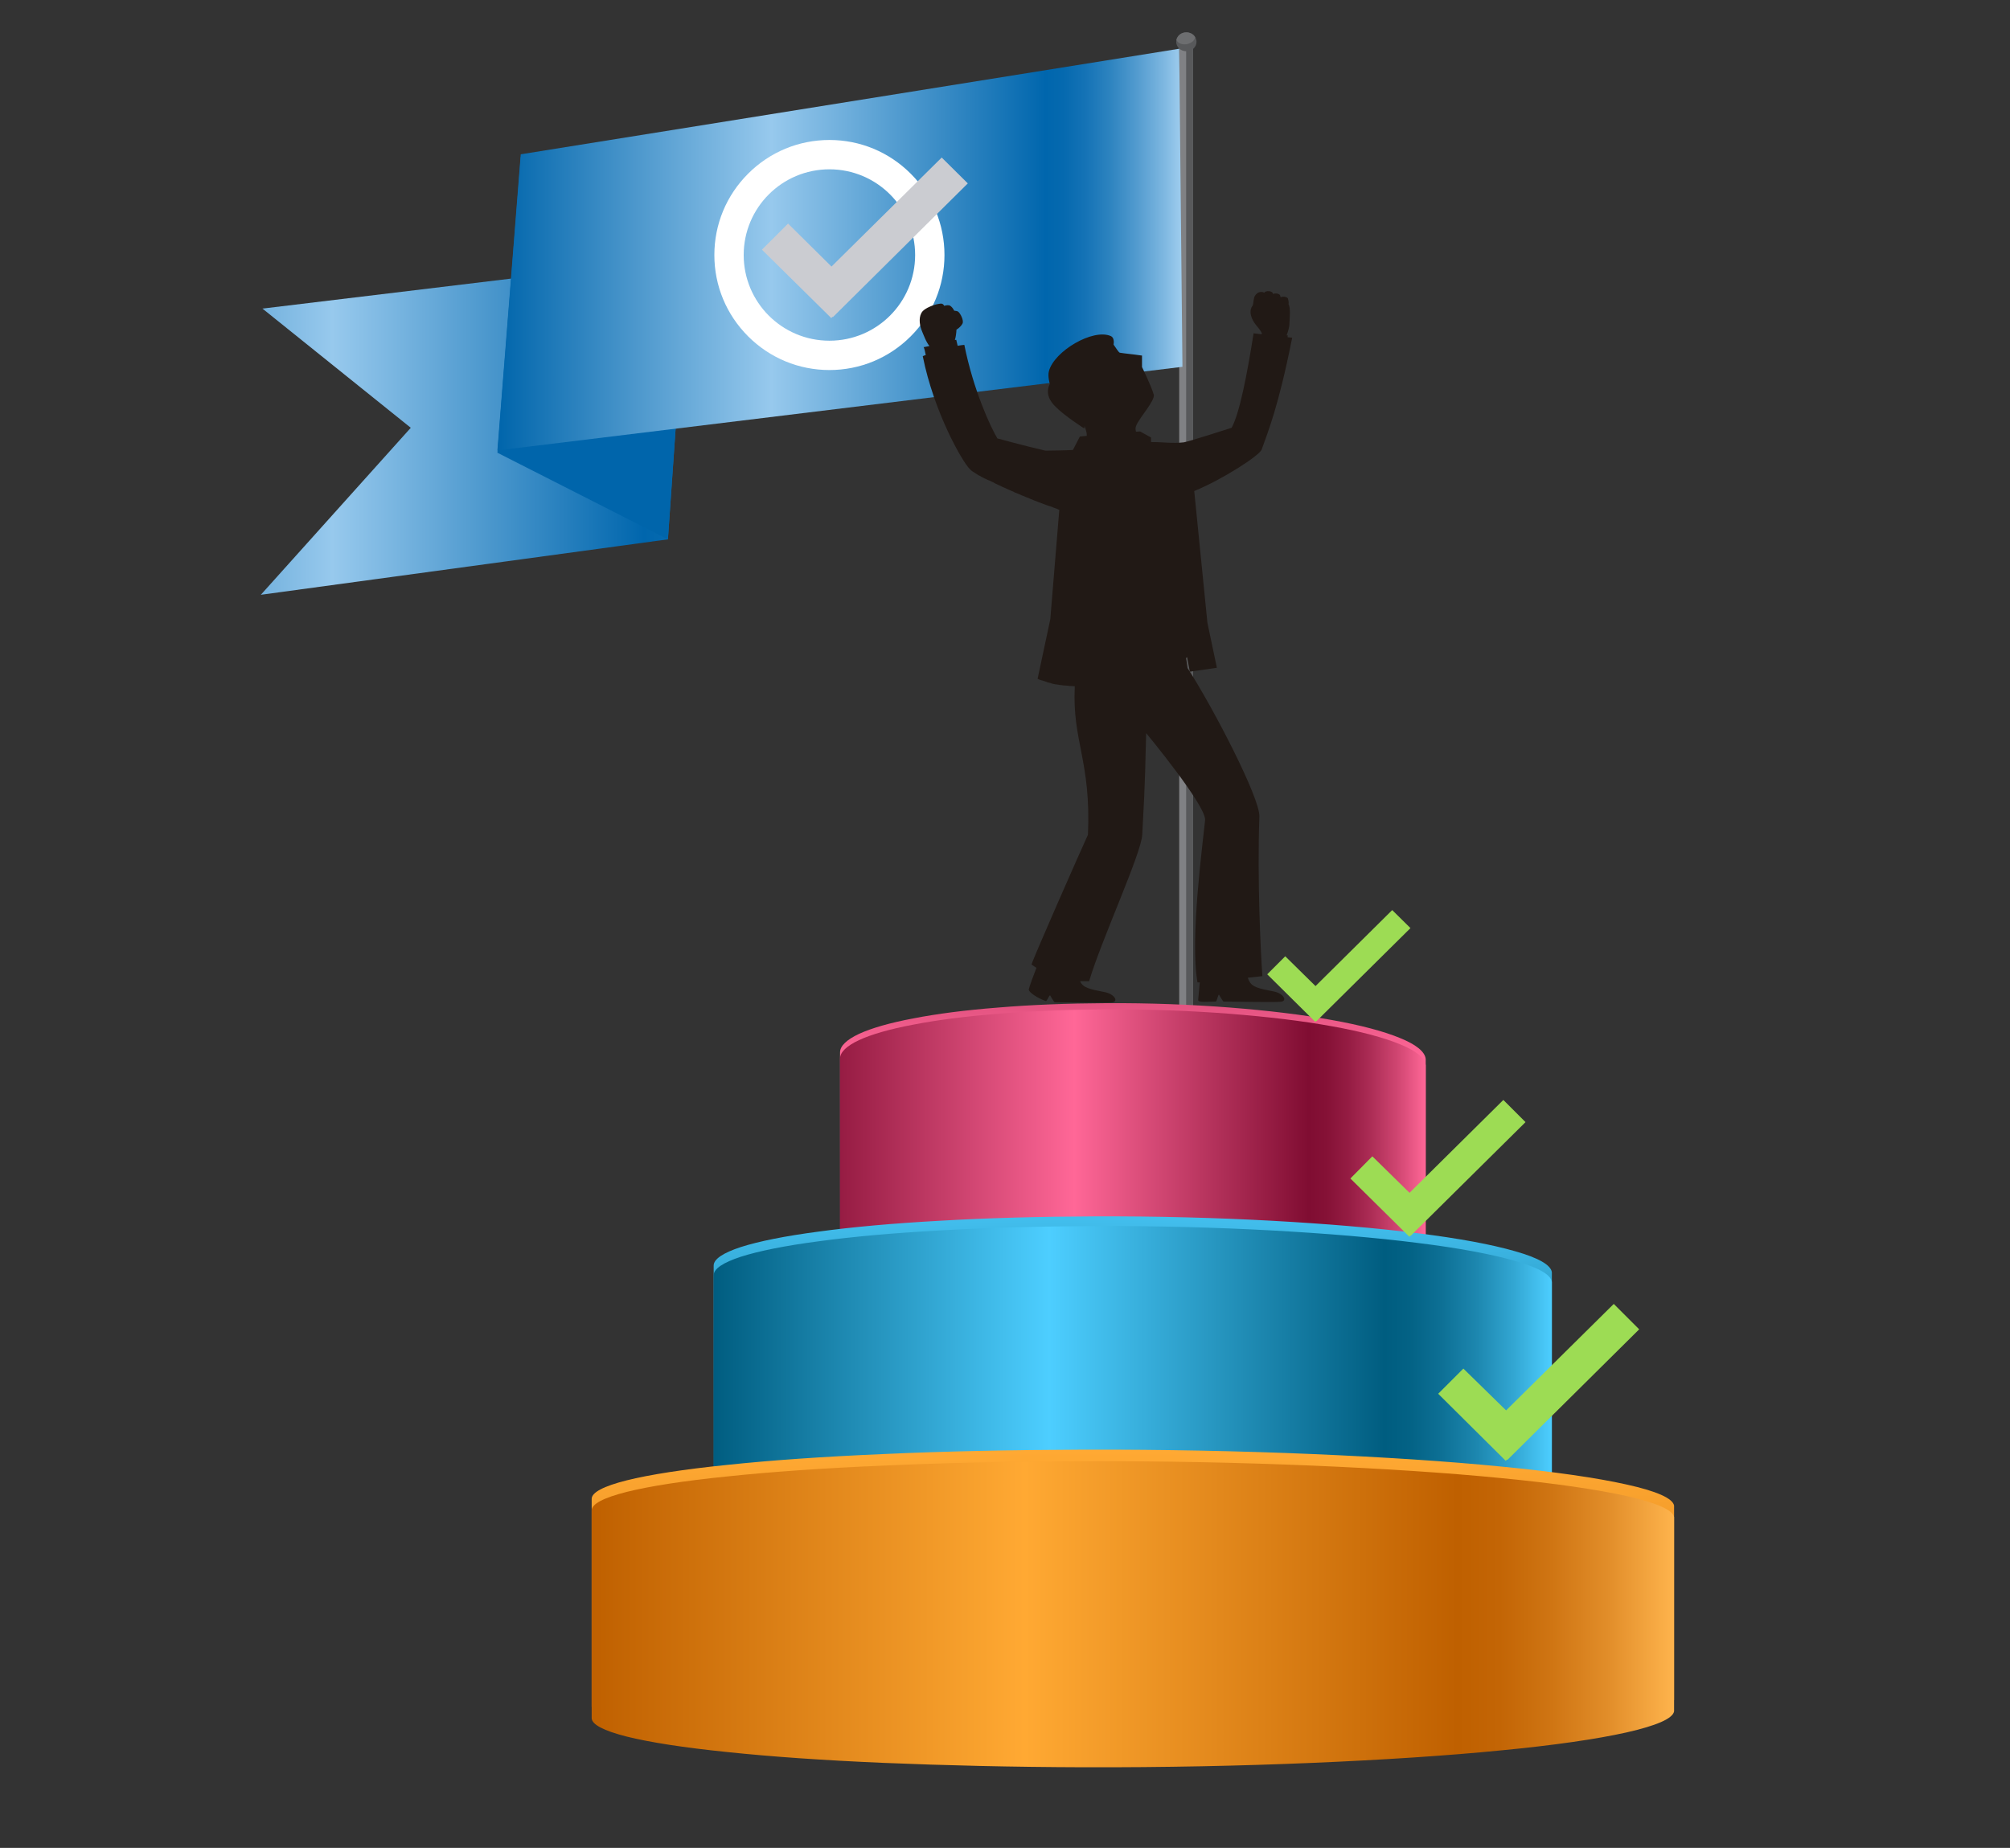 <?xml version="1.0" encoding="utf-8"?>
<!-- Generator: Adobe Illustrator 20.0.0, SVG Export Plug-In . SVG Version: 6.00 Build 0)  -->
<svg version="1.1" xmlns="http://www.w3.org/2000/svg" xmlns:xlink="http://www.w3.org/1999/xlink" x="0px" y="0px"
	 viewBox="0 0 870 800" style="enable-background:new 0 0 870 800;" xml:space="preserve">
<rect x="0" y="0" width="870" height="800" fill="#333333" stroke="none"/>
<style type="text/css">
	.st0{fill-rule:evenodd;clip-rule:evenodd;fill:url(#XMLID_2_);}
	.st1{fill-rule:evenodd;clip-rule:evenodd;fill:#808184;}
	.st2{fill-rule:evenodd;clip-rule:evenodd;fill:#58595B;}
	.st3{fill-rule:evenodd;clip-rule:evenodd;fill:#0065AB;}
	.st4{fill-rule:evenodd;clip-rule:evenodd;fill:url(#XMLID_3_);}
	.st5{fill-rule:evenodd;clip-rule:evenodd;fill:#6D6E70;}
	.st6{fill:url(#SVGID_1_);}
	.st7{fill:url(#SVGID_2_);}
	.st8{fill:url(#SVGID_3_);}
	.st9{fill:url(#SVGID_4_);}
	.st10{fill:url(#SVGID_5_);}
	.st11{fill:url(#SVGID_6_);}
	.st12{fill:#FFFFFF;}
	.st13{fill:#CBCCD1;}
	.st14{fill-rule:evenodd;clip-rule:evenodd;fill:#211915;}
	.st15{fill:#9DDC54;}
</style>
<g id="Capa_4_copia">
	<g>
		<linearGradient id="XMLID_2_" gradientUnits="userSpaceOnUse" x1="8.905" y1="184.421" x2="346.293" y2="184.421">
			<stop  offset="0" style="stop-color:#0065AB"/>
			<stop  offset="0.4" style="stop-color:#97C9ED"/>
			<stop  offset="0.8" style="stop-color:#0066AD"/>
			<stop  offset="0.826" style="stop-color:#0569AF"/>
			<stop  offset="0.859" style="stop-color:#1573B6"/>
			<stop  offset="0.895" style="stop-color:#2E84C0"/>
			<stop  offset="0.933" style="stop-color:#529BCF"/>
			<stop  offset="0.974" style="stop-color:#7FB8E1"/>
			<stop  offset="1" style="stop-color:#A1CEEF"/>
		</linearGradient>
		<polygon id="XMLID_124_" class="st0" points="297.6,111.4 113.6,133.6 177.8,185.2 112.9,257.5 289.1,233.5 		"/>
		<rect id="XMLID_94_" x="510.4" y="19" class="st1" width="6" height="429"/>
		<rect id="XMLID_93_" x="513.4" y="19" class="st2" width="3" height="429"/>
		<polygon id="XMLID_92_" class="st3" points="299.2,87.9 225.4,67.9 215.3,196 289.1,233.5 		"/>
		<linearGradient id="XMLID_3_" gradientUnits="userSpaceOnUse" x1="215.273" y1="108.022" x2="511.844" y2="108.022">
			<stop  offset="0" style="stop-color:#0065AB"/>
			<stop  offset="0.4" style="stop-color:#97C9ED"/>
			<stop  offset="0.8" style="stop-color:#0066AD"/>
			<stop  offset="0.826" style="stop-color:#0569AF"/>
			<stop  offset="0.859" style="stop-color:#1573B6"/>
			<stop  offset="0.895" style="stop-color:#2E84C0"/>
			<stop  offset="0.933" style="stop-color:#529BCF"/>
			<stop  offset="0.974" style="stop-color:#7FB8E1"/>
			<stop  offset="1" style="stop-color:#A1CEEF"/>
		</linearGradient>
		<polygon id="XMLID_91_" class="st4" points="510.4,21.1 511.8,158.8 215.3,195 225.4,66.8 		"/>
		<ellipse id="XMLID_84_" class="st2" cx="513.5" cy="18.1" rx="4.4" ry="4.1"/>
		<path id="XMLID_83_" class="st5" d="M513.5,14c1.6,0,3.1,0.8,3.8,2.1c-0.2,1.4-1.6,2.6-3.5,3c-2.1,0.4-4-0.4-4.6-1.8
			C509.6,15.4,511.3,14,513.5,14z"/>
	</g>
	<linearGradient id="SVGID_1_" gradientUnits="userSpaceOnUse" x1="490.316" y1="558.934" x2="490.316" y2="305.342">
		<stop  offset="0" style="stop-color:#961C43"/>
		<stop  offset="0.4" style="stop-color:#FF6797"/>
		<stop  offset="0.8" style="stop-color:#800D32"/>
		<stop  offset="0.83" style="stop-color:#851136"/>
		<stop  offset="0.868" style="stop-color:#951C43"/>
		<stop  offset="0.909" style="stop-color:#AE2E57"/>
		<stop  offset="0.954" style="stop-color:#D24773"/>
		<stop  offset="1" style="stop-color:#FF6797"/>
	</linearGradient>
	<path class="st6" d="M400.8,563.7c21.5-1.1,45.5-1.7,71.1-1.7c28.9-0.1,56.9,0.6,82.5,1.8c23.4,1.1,44.6,2.7,62.7,4.6V458.5
		c-0.3-3.2-4.2-6.3-11.1-9.1c-7-2.9-17.1-5.6-29.5-7.8c-12.6-2.3-27.6-4.1-44.1-5.4c-16.7-1.3-34.8-2-53.6-1.9
		c-16.9,0.1-32.6,0.7-46.8,1.9c-14.1,1.1-26.5,2.7-36.7,4.7c-10.1,1.9-18.1,4.2-23.5,6.7c-5.3,2.5-8.2,5.2-8.2,8v110.6
		C374.8,565.2,387.2,564.4,400.8,563.7z"/>
	<linearGradient id="SVGID_2_" gradientUnits="userSpaceOnUse" x1="363.521" y1="504.033" x2="617.112" y2="504.033">
		<stop  offset="0" style="stop-color:#961C43"/>
		<stop  offset="0.4" style="stop-color:#FF6797"/>
		<stop  offset="0.8" style="stop-color:#800D32"/>
		<stop  offset="0.83" style="stop-color:#851136"/>
		<stop  offset="0.868" style="stop-color:#951C43"/>
		<stop  offset="0.909" style="stop-color:#AE2E57"/>
		<stop  offset="0.954" style="stop-color:#D24773"/>
		<stop  offset="1" style="stop-color:#FF6797"/>
	</linearGradient>
	<path class="st7" d="M400.8,566.4c21.5-1.1,45.5-1.7,71.1-1.7c28.9-0.1,56.9,0.6,82.5,1.8c23.4,1.1,44.6,2.7,62.7,4.6V461.2
		c-0.3-3.2-4.2-6.3-11.1-9.1c-7-2.9-17.1-5.6-29.5-7.8c-12.6-2.3-27.6-4.1-44.1-5.4c-16.7-1.3-34.8-2-53.6-1.9
		c-16.9,0.1-32.6,0.7-46.8,1.9c-14.1,1.1-26.5,2.7-36.7,4.7c-10.1,1.9-18.1,4.2-23.5,6.7c-5.3,2.5-8.2,5.2-8.2,8v110.6
		C374.8,567.9,387.2,567.1,400.8,566.4z"/>
	<linearGradient id="SVGID_3_" gradientUnits="userSpaceOnUse" x1="490.316" y1="652.126" x2="490.316" y2="289.331">
		<stop  offset="0" style="stop-color:#005D80"/>
		<stop  offset="0.4" style="stop-color:#4DCEFF"/>
		<stop  offset="0.8" style="stop-color:#005D80"/>
		<stop  offset="0.83" style="stop-color:#036285"/>
		<stop  offset="0.868" style="stop-color:#0D7095"/>
		<stop  offset="0.909" style="stop-color:#1C86AE"/>
		<stop  offset="0.954" style="stop-color:#32A6D2"/>
		<stop  offset="1" style="stop-color:#4DCEFF"/>
	</linearGradient>
	<path class="st8" d="M362.2,656c30.8-1.1,65.1-1.7,101.8-1.7c41.4-0.1,81.4,0.6,118.1,1.8c33.5,1.1,63.8,2.7,89.6,4.6V550.8
		c-0.4-3.2-6-6.3-15.9-9.1c-10-2.9-24.4-5.6-42.2-7.8c-18-2.3-39.5-4.1-63.1-5.4c-23.9-1.3-49.8-2-76.7-1.9
		c-24.1,0.1-46.7,0.7-67,1.9c-20.1,1.1-37.9,2.7-52.5,4.7c-14.5,1.9-25.9,4.2-33.7,6.7c-7.6,2.5-11.7,5.2-11.7,8v110.6
		C325,657.5,342.8,656.7,362.2,656z"/>
	<linearGradient id="SVGID_4_" gradientUnits="userSpaceOnUse" x1="308.919" y1="597.812" x2="671.714" y2="597.812">
		<stop  offset="0" style="stop-color:#005D80"/>
		<stop  offset="0.4" style="stop-color:#4DCEFF"/>
		<stop  offset="0.8" style="stop-color:#005D80"/>
		<stop  offset="0.83" style="stop-color:#036285"/>
		<stop  offset="0.868" style="stop-color:#0D7095"/>
		<stop  offset="0.909" style="stop-color:#1C86AE"/>
		<stop  offset="0.954" style="stop-color:#32A6D2"/>
		<stop  offset="1" style="stop-color:#4DCEFF"/>
	</linearGradient>
	<path class="st9" d="M362.2,660.2c30.8-1.1,65.1-1.7,101.8-1.7c41.4-0.1,81.4,0.6,118.1,1.8c33.5,1.1,63.8,2.7,89.6,4.6V555
		c-0.4-3.2-6-6.3-15.9-9.1c-10-2.9-24.4-5.6-42.2-7.8c-18-2.3-39.5-4.1-63.1-5.4c-23.9-1.3-49.8-2-76.7-1.9
		c-24.1,0.1-46.7,0.7-67,1.9c-20.1,1.1-37.9,2.7-52.5,4.7c-14.5,1.9-25.9,4.2-33.7,6.7c-7.6,2.5-11.7,5.2-11.7,8v110.6
		C325,661.7,342.8,660.9,362.2,660.2z"/>
	<linearGradient id="SVGID_5_" gradientUnits="userSpaceOnUse" x1="490.316" y1="815.838" x2="490.316" y2="347.251">
		<stop  offset="0" style="stop-color:#BF6000"/>
		<stop  offset="0.4" style="stop-color:#FFA933"/>
		<stop  offset="0.8" style="stop-color:#BF6000"/>
		<stop  offset="0.839" style="stop-color:#C36505"/>
		<stop  offset="0.887" style="stop-color:#CF7513"/>
		<stop  offset="0.94" style="stop-color:#E28E2A"/>
		<stop  offset="0.997" style="stop-color:#FDB24B"/>
		<stop  offset="1" style="stop-color:#FFB44D"/>
	</linearGradient>
	<path class="st10" d="M704.1,642.7c-12.9-2.9-31.6-5.6-54.5-7.8c-23.3-2.3-51-4.1-81.6-5.4c-30.8-1.3-64.4-2-99-1.9
		c-31.2,0.1-60.3,0.7-86.5,1.9c-26,1.1-48.9,2.7-67.8,4.7c-18.7,1.9-33.5,4.2-43.5,6.7c-9.9,2.5-15.1,5.2-15.1,8V693v1.6v44.2
		c0,2.8,5.3,5.5,15.1,8c10,2.5,24.8,4.8,43.5,6.7c18.9,2,41.8,3.6,67.8,4.7c26.2,1.1,55.3,1.8,86.5,1.9c34.6,0.1,68.2-0.6,99-1.9
		c30.6-1.3,58.3-3.1,81.6-5.4c23-2.2,41.6-4.9,54.5-7.8c12.7-2.9,19.9-5.9,20.5-9.1v-41.2V693v-41.2
		C724,648.6,716.8,645.5,704.1,642.7z"/>
	<linearGradient id="SVGID_6_" gradientUnits="userSpaceOnUse" x1="256.023" y1="698.853" x2="724.61" y2="698.853">
		<stop  offset="0" style="stop-color:#BF6000"/>
		<stop  offset="0.4" style="stop-color:#FFA933"/>
		<stop  offset="0.8" style="stop-color:#BF6000"/>
		<stop  offset="0.839" style="stop-color:#C36505"/>
		<stop  offset="0.887" style="stop-color:#CF7513"/>
		<stop  offset="0.94" style="stop-color:#E28E2A"/>
		<stop  offset="0.997" style="stop-color:#FDB24B"/>
		<stop  offset="1" style="stop-color:#FFB44D"/>
	</linearGradient>
	<path class="st11" d="M704.1,647.7c-12.9-2.9-31.6-5.6-54.5-7.8c-23.3-2.3-51-4.1-81.6-5.4c-30.8-1.3-64.4-2-99-1.9
		c-31.2,0.1-60.3,0.7-86.5,1.9c-26,1.1-48.9,2.7-67.8,4.7c-18.7,1.9-33.5,4.2-43.5,6.7c-9.9,2.5-15.1,5.2-15.1,8V698v1.6v44.2
		c0,2.8,5.3,5.5,15.1,8c10,2.5,24.8,4.8,43.5,6.7c18.9,2,41.8,3.6,67.8,4.7c26.2,1.1,55.3,1.8,86.5,1.9c34.6,0.1,68.2-0.6,99-1.9
		c30.6-1.3,58.3-3.1,81.6-5.4c23-2.2,41.6-4.9,54.5-7.8c12.7-2.9,19.9-5.9,20.5-9.1v-41.2V698v-41.2
		C724,653.6,716.8,650.6,704.1,647.7z"/>
	<g>
		<path class="st12" d="M359,160.2c-13.3,0-25.8-5.2-35.2-14.6c-9.4-9.4-14.6-21.9-14.6-35.2c0-13.3,5.2-25.8,14.6-35.2
			c9.4-9.4,21.9-14.6,35.2-14.6c13.3,0,25.8,5.2,35.2,14.6c9.4,9.4,14.6,21.9,14.6,35.2c0,13.3-5.2,25.8-14.6,35.2
			C384.8,155,372.3,160.2,359,160.2z M359,73.3c-20.5,0-37.1,16.6-37.1,37.1c0,20.5,16.6,37.1,37.1,37.1c20.5,0,37.1-16.6,37.1-37.1
			C396.1,89.9,379.5,73.3,359,73.3z"/>
	</g>
	<polygon class="st13" points="418.9,79.4 407.6,68.2 359.9,115.4 341.1,96.8 329.8,108.1 359.8,137.7 360.4,137.1 360.5,137.3 	"/>
</g>
<g id="Capa_2">
	<path class="st14" d="M546.1,194.6c2.5-7.1,7.2-18.1,13.2-48.4l-2-0.2l0.1-0.8l-0.5,0c0.5-1.5,1.2-3.3,1.2-5
		c0.1-2.7,0.6-6.8-0.4-8.6c0.3-0.8-0.3-2.5-0.3-2.5c-0.7-0.7-2-0.8-2.9-0.5c-0.1,0-0.1,0.1-0.2,0.1c-0.1-0.5-0.3-1-0.3-1
		c-0.7-0.7-2-0.8-2.9-0.5c0,0-0.1,0-0.1,0.1c-0.1-0.3-0.2-0.6-0.2-0.6c-0.7-0.7-2-0.8-2.9-0.5c-0.3,0.1-0.5,0.3-0.7,0.5
		c-0.7-0.4-1.7-0.4-2.4-0.1c-0.9,0.3-1.6,1.4-1.8,1.8c-0.2,0.2-0.5,2.4-0.7,3.7c-0.2,0.3-0.3,0.5-0.5,0.8c-0.1,0.1-0.2,0.3-0.2,0.5
		c-0.5,1-0.4,2.3,0,3.6c0.4,1.3,1.1,2.5,1.8,3.4c1.1,1.4,2.3,2.7,2.9,4.1l-0.3,0l0,0.2l-3.4-0.4c-2.9,18.4-6.1,34.6-9.5,40.9
		c0,0-18.6,6-20.7,6.3c-4.8,0.6-9.6-0.2-13.9-0.1l0,0l-0.3-0.1l0-1.9l-4.7-2.6l0,0l-1.8,0.1c-0.1-0.4-0.2-0.9-0.2-1.4
		c0-2.8,6.7-9.6,7.8-13.5c0-0.1,0.1-0.3,0.1-0.4c0-0.3,0.1-0.5,0-0.7c0-0.1,0-0.2-0.1-0.3c-0.9-3.3-5-11.7-5-11.7v0l0,0l0-5l0,0l0,0
		c-0.1,0-0.2,0-0.3,0l0,0l0,0l0,0c-4.1-0.6-6.9-0.8-9.3-1.2c-0.5-0.1-1.7-2.1-2.7-3.5c0.2-1.1,0.2-3.1-1.2-3.7
		c-7.7-3.4-24.5,6.5-26.8,15.2c-0.6,2.3,0.4,5.5,0.4,5.5c-2.1,4.2,0.2,7.7,2.5,9.9c3.8,3.9,12.4,9.4,12.4,9.4s0.1-0.4,0.1-1
		c0.1,0.1,0.1,0.1,0.1,0.2c0.2,0.5,0.5,1.3,0.8,2.6c0,0,0.1,0.6,0.1,1.4l-3,0.3l-3,5.8c-2.5,0.2-11.9,0.3-11.9,0.3
		c-8.8-2-20.8-5.3-20.8-5.3c-2.9-4.8-10.4-20.9-14.3-40.5c-0.9,0.1-1.9,0.2-2.9,0.4l-0.6-2.6c0,0-0.2,0-0.6,0.1
		c0.4-1.2,0.6-2.9,0.7-4.5c0.9-0.5,2.1-1.6,2.6-2.6c0.7-1.4-1-4.5-1.8-5.1c-0.3-0.3-0.9-0.4-1.8-0.5c-0.4-0.9-1.1-1.7-1.7-2.1
		c-0.6-0.4-1.6-0.3-2.6,0c-0.7-1.2-1.3-1-2.6-0.8c-1.9,0.3-5.5,1.7-6.8,3.2c-1.7,2-1.4,5.4-0.5,7.9c0.9,2.2,2.1,5.5,3.5,7.1
		c-1.4,0.3-2.4,0.5-2.6,0.5c0.3,0,0.7,1.9,1,3.4c-0.5,0.2-0.9,0.3-1.3,0.5c4.9,24.5,17.2,45.8,20.3,48.8c0.2,0.2,0.3,0.3,0.5,0.5
		c0.1,0.1,0.1,0.1,0.2,0.2c0.1,0.1,0.3,0.2,0.4,0.3c0.1,0.1,0.2,0.1,0.3,0.2c0.2,0.1,0.3,0.2,0.5,0.3c0.1,0.1,0.2,0.1,0.3,0.2
		c0.2,0.1,0.4,0.3,0.6,0.4c0.1,0.1,0.2,0.1,0.3,0.2c0.3,0.2,0.6,0.4,1,0.6c0,0,0,0,0.1,0c0.3,0.2,0.7,0.4,1,0.6
		c0.1,0.1,0.3,0.1,0.4,0.2c0.3,0.1,0.5,0.3,0.8,0.4c0.2,0.1,0.3,0.2,0.5,0.2c0.3,0.1,0.5,0.3,0.8,0.4c0.2,0.1,0.3,0.2,0.5,0.2
		c0.3,0.1,0.6,0.3,0.9,0.4c0.1,0.1,0.3,0.1,0.4,0.2c0.4,0.2,0.9,0.4,1.4,0.7c0,0,0.1,0,0.1,0.1c0.4,0.2,0.9,0.4,1.3,0.6
		c0.2,0.1,0.3,0.2,0.5,0.2c0.3,0.2,0.7,0.3,1,0.5c0.2,0.1,0.4,0.2,0.6,0.3c0.3,0.1,0.6,0.3,1,0.4c0.2,0.1,0.4,0.2,0.6,0.3
		c0.4,0.2,0.7,0.3,1.1,0.5c0.2,0.1,0.3,0.1,0.5,0.2c0.5,0.2,1.1,0.5,1.6,0.7c0,0,0.1,0,0.1,0.1c0.5,0.2,1,0.4,1.5,0.6
		c0.2,0.1,0.3,0.1,0.5,0.2c0.4,0.2,0.8,0.3,1.1,0.5c0.2,0.1,0.4,0.2,0.6,0.2c0.4,0.2,0.7,0.3,1.1,0.5c0.2,0.1,0.4,0.2,0.6,0.2
		c0.4,0.2,0.8,0.3,1.2,0.5c0.1,0.1,0.3,0.1,0.4,0.2c0.6,0.2,1.1,0.4,1.7,0.7c0,0,0,0,0,0c0.5,0.2,1.1,0.4,1.6,0.6
		c0.2,0.1,0.3,0.1,0.5,0.2c0.4,0.1,0.8,0.3,1.1,0.4c0.2,0.1,0.4,0.1,0.5,0.2c0.4,0.1,0.7,0.3,1.1,0.4c0.2,0.1,0.4,0.1,0.5,0.2
		c0.4,0.1,0.8,0.3,1.2,0.4c0.1,0,0.3,0.1,0.4,0.1c0.5,0.2,1,0.4,1.5,0.6c0,0,0,0,0,0c0.5,0.2,0.9,0.3,1.4,0.5
		c0.2,0.1,0.3,0.1,0.4,0.2c0.2,0.1,0.4,0.2,0.6,0.2l0,0l-3.9,47.4l-5.5,25.8c0.6,0.3,1.2,0.5,1.9,0.7c0,0,0.1,0,0.1,0
		c0.6,0.2,1.2,0.4,1.8,0.6c0.1,0,0.1,0,0.2,0.1c0.6,0.2,1.2,0.3,1.8,0.5c0.1,0,0.2,0,0.2,0.1c0.6,0.1,1.2,0.3,1.8,0.4
		c0.1,0,0.2,0,0.3,0c0.6,0.1,1.2,0.2,1.8,0.3c0.1,0,0.2,0,0.3,0c0.6,0.1,1.2,0.2,1.8,0.2c0.1,0,0.2,0,0.3,0c0.6,0.1,1.2,0.1,1.8,0.2
		c0.1,0,0.2,0,0.2,0c0.6,0,1.2,0.1,1.8,0.1c0,0,0,0,0,0c0,0,0,0,0,0c-1.2,23.8,7.1,32.2,5.7,64.3c-2.4,5.1-23.6,53.2-24.4,56.1
		c0,0,0,0,0,0c0,0,0,0.1,0,0.1c0,0,0,0,0,0c0.8,0.5,1.4,1,2.1,1.4c-1.3,3.3-3.1,8.2-3.3,9.3c-0.2,1.3,4.1,4,7.4,5.1
		c0.4,0.1,1.4-2.5,1.8-2.5c0,0,1.7,3,2,3c3,0,21.5,0.4,24.7,0.1c3.1-0.3,1.3-3.5-2.7-4.4c-4-0.9-8.9-1.4-10.5-3.9
		c-0.2-0.3-0.4-0.6-0.5-0.9c1.2,0,2.5,0,3.9,0c5.4-18.1,22.5-55,23-63.4c1.5-26.5,1.3-32.2,1.7-44c0,0,26.1,31.5,25.5,37.7
		c-1,10.2-6.6,51.3-3.3,70.2c0,0,0.1,0,0.1,0c0,0,0,0,0.1,0c0.1,0,0.1,0,0.2,0c0,0,0,0,0.1,0c0.1,0,0.2,0,0.4,0c0,0,0,0,0.1,0
		c-0.3,3.2-0.6,6.8-0.7,7.6c-0.2,1.3,4.4,0.7,7.6,0.7c0.5,0,1-3,1.4-3c0,0,1.7,3,2,3c3,0,21.5,0.4,24.7,0.1c3.1-0.3,1.3-3.5-2.7-4.4
		s-8.9-1.4-10.5-3.9c-0.5-0.7-0.8-1.4-1-2.1c3.7-0.4,6.3-0.7,6.3-0.7c-0.7-9.7-2.3-41.8-1.3-69.1c0.3-7.9-19.7-46.6-31.1-64.3
		c0,0,0,0,0,0l-0.6-4.3c0.1-0.1,0.2-0.2,0.3-0.3c0,0,0.1-0.1,0.1-0.1l1.2,6.3l11.7-1.7l-4.1-19.5l-5.7-57
		C529.1,207.6,545.2,197.2,546.1,194.6z"/>
	<polygon class="st15" points="709.5,575.5 698.5,564.5 651.9,610.6 633.4,592.5 622.5,603.4 651.7,632.4 652.3,631.9 652.5,632 	
		"/>
	<polygon class="st15" points="660.3,485.8 650.7,476.2 610.1,516.4 594,500.6 584.5,510.2 610,535.4 610.5,534.9 610.6,535 	"/>
	<polygon class="st15" points="610.5,401.8 602.6,394 569.4,426.9 556.3,414 548.5,421.8 569.3,442.4 569.7,442 569.8,442.1 	"/>
</g>
</svg>
